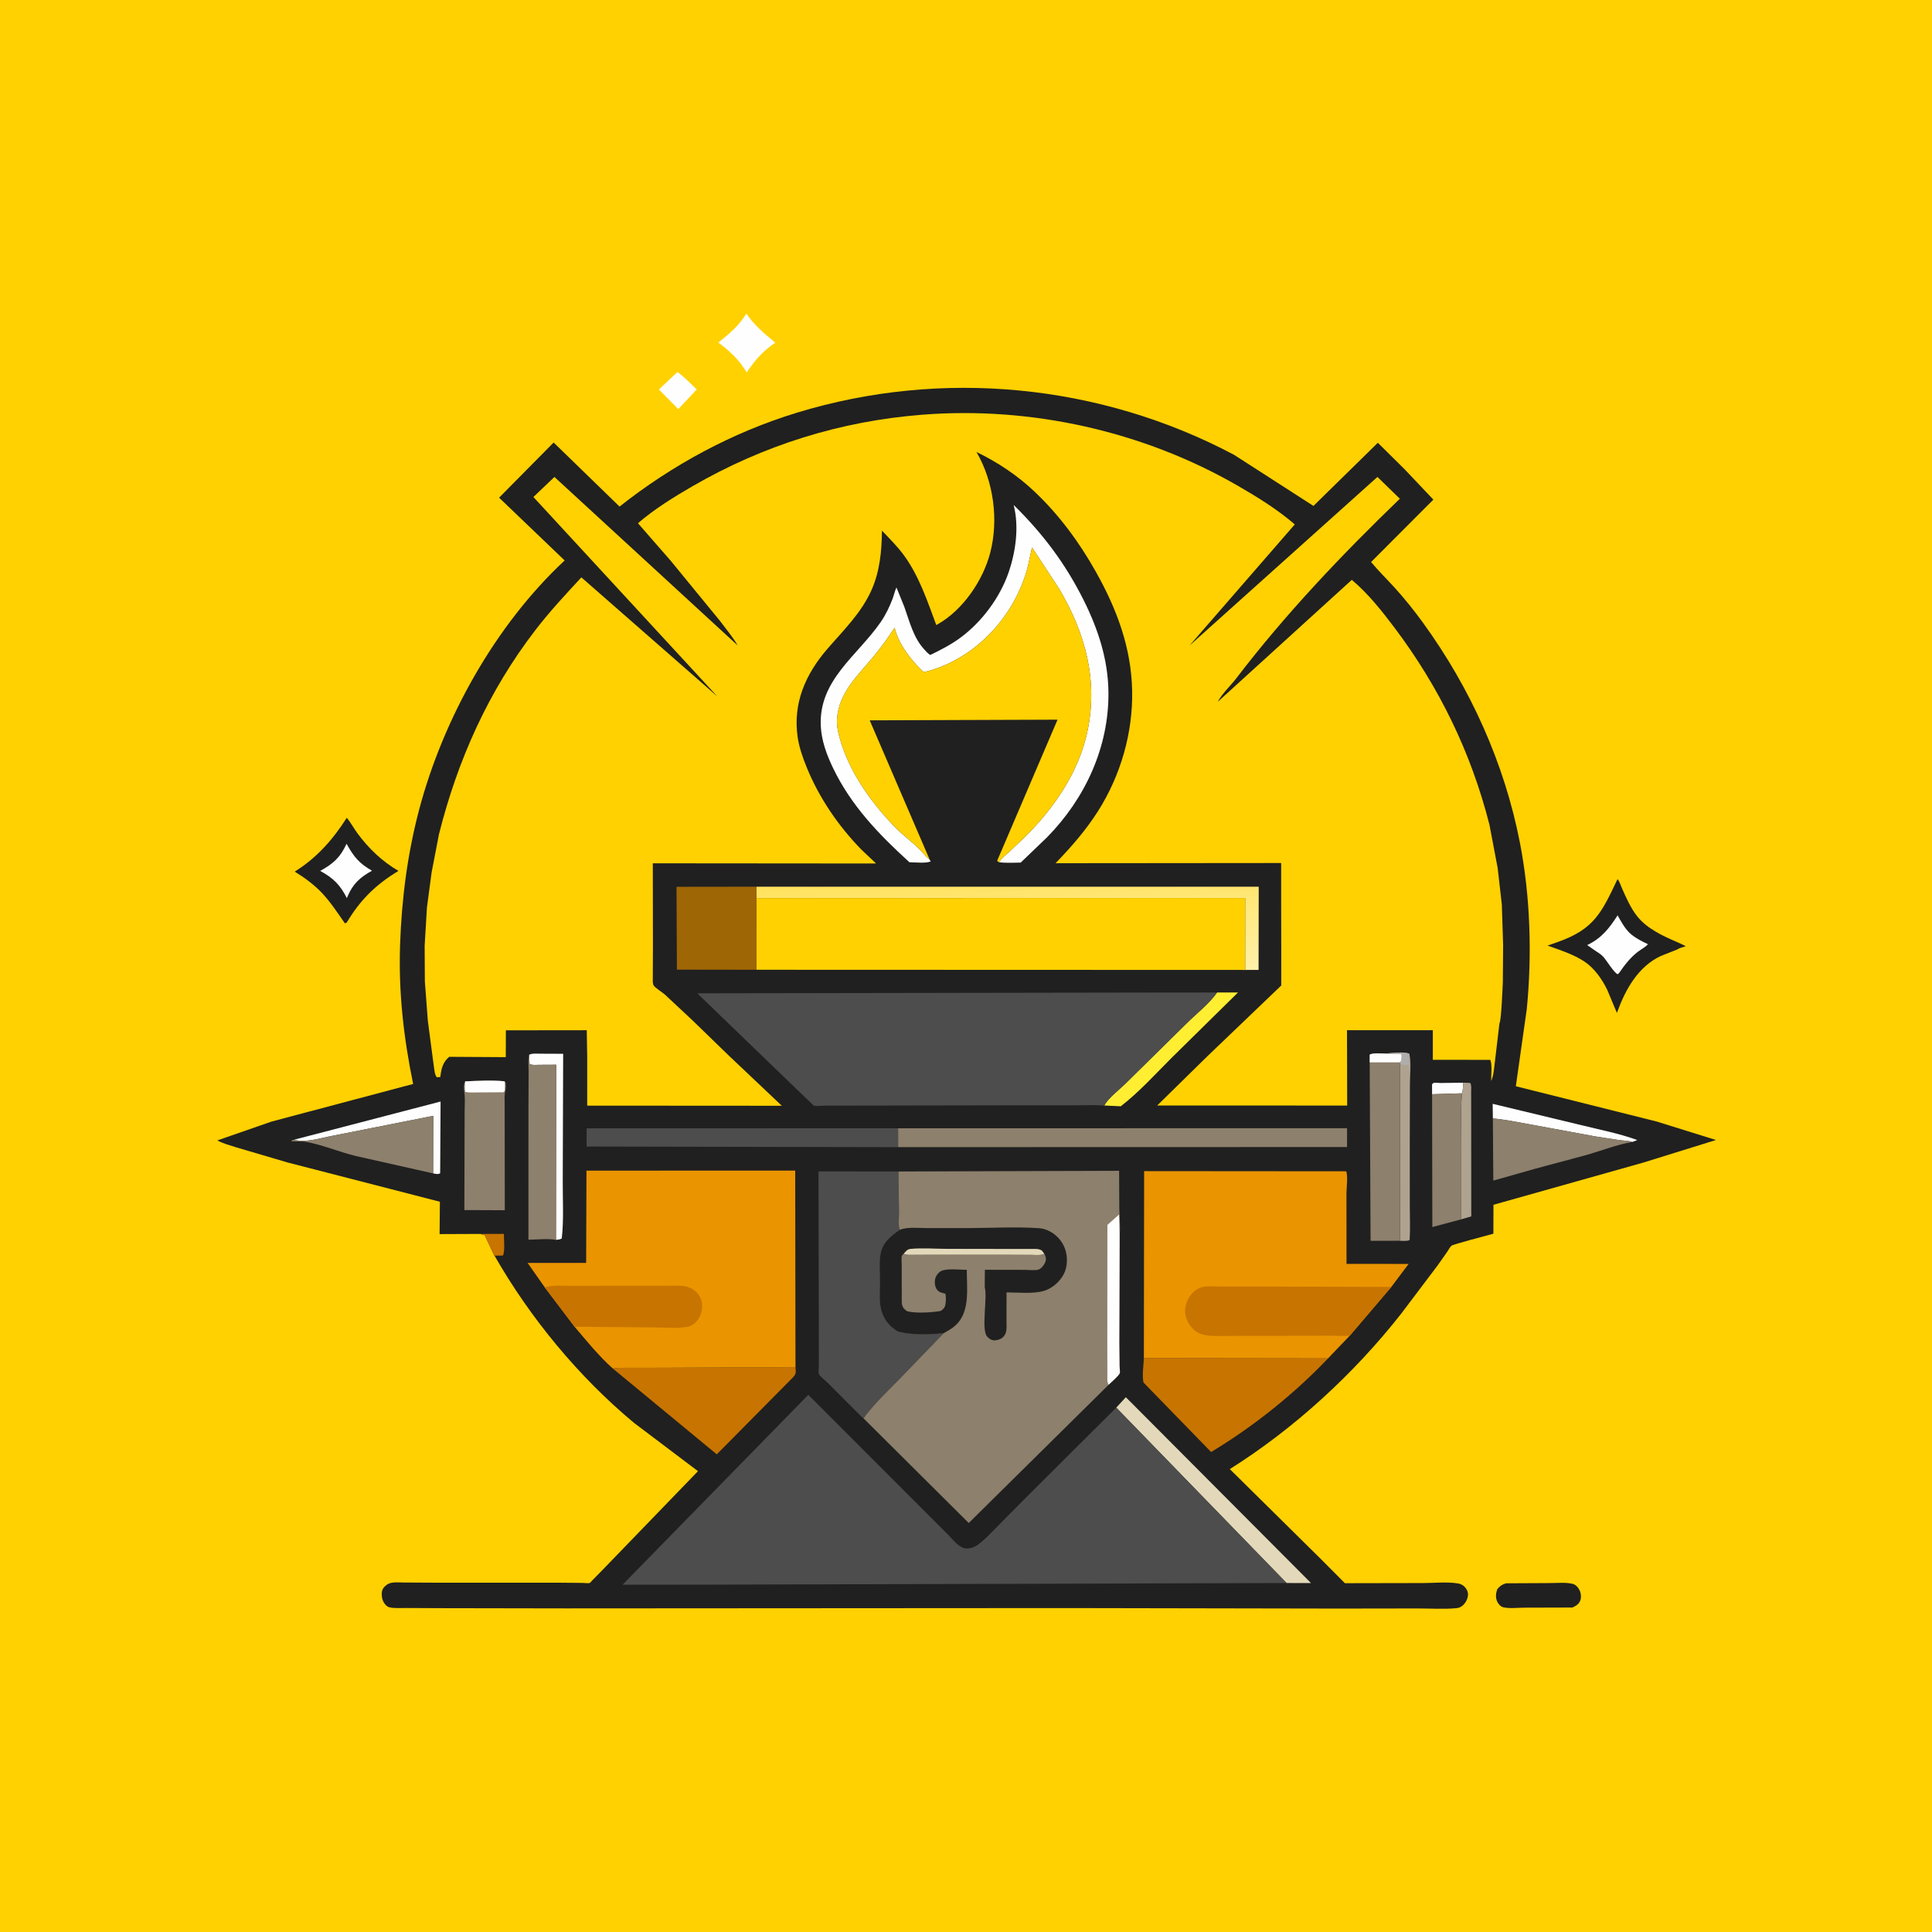 <svg version="1.1" xmlns="http://www.w3.org/2000/svg" style="display: block;" viewBox="0 0 2048 2048" width="1024" height="1024">
<defs>
	<linearGradient id="Gradient1" gradientUnits="userSpaceOnUse" x1="1066.43" y1="925.689" x2="1073.16" y2="1041.04">
		<stop class="stop0" offset="0" stop-opacity="1" stop-color="rgb(255,226,94)"/>
		<stop class="stop1" offset="1" stop-opacity="1" stop-color="rgb(255,241,168)"/>
	</linearGradient>
</defs>
<path transform="translate(0,0)" fill="rgb(255,209,0)" d="M -0 -0 L 2048 0 L 2048 2048 L -0 2048 L -0 -0 z"/>
<path transform="translate(0,0)" fill="rgb(254,254,254)" d="M 718.11 394.386 C 725.365 399.439 732.12 406.726 738.553 412.843 L 719.023 433.635 L 698.443 412.87 L 718.11 394.386 z"/>
<path transform="translate(0,0)" fill="rgb(254,254,254)" d="M 791.212 332.48 C 799.569 344.834 810.525 353.874 821.889 363.288 C 808.415 372.234 800.468 381.544 791.587 394.767 C 782.908 380.85 774.55 372.881 761.416 363.137 C 773.519 353.536 782.924 345.631 791.212 332.48 z"/>
<path transform="translate(0,0)" fill="rgb(32,32,32)" d="M 1596.55 1678.36 L 1642.79 1678.12 C 1650.38 1678.12 1659.59 1677.15 1667 1678.92 C 1670.02 1679.63 1672.65 1682.29 1674.06 1685.03 C 1675.8 1688.39 1676.48 1692.67 1675.27 1696.29 C 1673.88 1700.4 1670.58 1702.33 1666.86 1704.04 L 1616.26 1704.19 C 1609.61 1704.2 1599.88 1705.35 1593.51 1703.77 C 1590.77 1703.1 1588.52 1700.55 1587.3 1698.13 C 1585.08 1693.74 1585.58 1688.94 1587.23 1684.5 C 1590.21 1681.13 1592.2 1679.6 1596.55 1678.36 z"/>
<path transform="translate(0,0)" fill="rgb(32,32,32)" d="M 367.584 866.906 C 371.757 871.821 375.007 878.046 378.878 883.292 C 390.748 899.379 405.07 913.117 422.382 923.195 C 398.421 937.649 381.818 953.933 367.5 978.034 L 365.57 978.728 C 358.011 967.894 350.41 956.245 341.345 946.633 C 332.838 937.614 322.918 930.463 312.421 923.961 C 335.767 909.413 352.945 889.91 367.584 866.906 z"/>
<path transform="translate(0,0)" fill="rgb(254,254,254)" d="M 367.374 894.402 C 374.923 908.14 380.633 915.138 394.313 922.992 C 381.543 930.128 374.036 936.849 368.286 950.577 L 367.686 952.026 C 360.491 937.831 353.294 930.782 339.424 923.192 C 353.384 915.464 360.645 909.02 367.374 894.402 z"/>
<path transform="translate(0,0)" fill="rgb(32,32,32)" d="M 1778.29 1006.34 L 1760.5 1013.39 C 1736.56 1024.61 1723.12 1048.7 1714.4 1072.63 L 1713.99 1073.78 L 1703.84 1049.5 C 1698.5 1038.29 1690.25 1026.53 1679.88 1019.5 C 1668.41 1011.72 1653.44 1007.03 1640.45 1002.34 L 1651.34 998.567 C 1690.18 984.785 1697.81 967.255 1714.61 931.985 C 1716.3 933.214 1718.16 938.901 1719.09 941 C 1723.65 951.258 1728.49 962.529 1735.55 971.366 C 1746.11 984.599 1763.01 992.32 1778.19 998.818 L 1787.04 1002.97 C 1785.26 1003.62 1779.42 1005.17 1778.29 1006.34 z"/>
<path transform="translate(0,0)" fill="rgb(254,254,254)" d="M 1714.74 970.311 C 1718.17 976.513 1722.59 984.523 1727.83 989.314 C 1733.24 994.259 1740.35 997.77 1746.91 1000.9 C 1744.04 1004.17 1739.47 1006.39 1736 1009.08 C 1727.9 1015.37 1722.02 1023.12 1716.27 1031.5 L 1714.87 1032.69 C 1711.73 1032.18 1702.82 1017.97 1700.16 1014.91 C 1697.8 1012.2 1695.24 1010.43 1692.19 1008.58 L 1682.5 1001.82 C 1697.8 994.484 1705.66 984.3 1714.74 970.311 z"/>
<path transform="translate(0,0)" fill="rgb(32,32,32)" d="M 287.904 1188.9 L 437.949 1149.05 C 427.858 1099.96 422.393 1051.85 424.095 1001.69 C 425.741 953.184 431.895 905.098 444.345 858.11 C 469.903 761.653 525.073 662.61 598.551 594.106 L 529.065 527.556 L 586.877 469.089 L 656.748 536.975 C 712.642 492.856 776.336 458.39 844.556 437.532 C 998.33 390.517 1166.07 406.845 1308.11 482.101 L 1392.32 536.307 L 1460.56 469.356 L 1489.21 497.721 L 1519.42 529.619 L 1453.41 595.775 C 1461.33 605.351 1470.25 613.972 1478.59 623.174 C 1489.22 634.916 1499.31 647.549 1508.61 660.371 C 1558.78 729.492 1594.83 809.316 1611.16 893.256 C 1622.25 950.252 1624.11 1011.82 1618.47 1069.5 L 1606.85 1151.47 L 1755.95 1188.81 L 1819 1208.45 L 1741.98 1232.38 L 1583.14 1277.12 L 1583.04 1307.8 C 1576.92 1309.57 1540.31 1318.97 1538.56 1320.56 C 1536.98 1322 1535.25 1325.33 1533.97 1327.16 L 1524.02 1341.29 L 1485.49 1392.33 C 1435.49 1456.07 1372.22 1514.19 1303.66 1557.31 L 1400.25 1652.72 L 1425.66 1678.26 L 1508.34 1678.1 C 1520.14 1678.08 1534.21 1676.61 1545.77 1678.55 C 1548.04 1678.93 1550.41 1680.05 1552.1 1681.63 C 1554.6 1683.99 1556.3 1687.27 1556.13 1690.75 C 1555.91 1695.19 1553.23 1699.94 1549.67 1702.57 C 1547.9 1703.88 1546.04 1704.5 1543.86 1704.71 C 1530.43 1706 1515.82 1704.99 1502.25 1705.02 L 1418.99 1705.15 L 1131.75 1704.62 L 599.814 1704.95 L 466.441 1704.72 L 430.769 1704.55 C 425.134 1704.49 418.519 1705.04 413 1703.87 C 410.119 1703.26 407.847 1700.55 406.5 1698.06 C 404.671 1694.68 404.165 1689.61 405.189 1685.91 C 405.984 1683.05 409.333 1679.95 412 1678.75 C 416.527 1676.72 423.264 1677.52 428.18 1677.55 L 462.342 1677.71 L 593.309 1677.73 L 617.387 1677.95 C 618.885 1677.97 623.94 1678.52 625.119 1678.04 C 625.567 1677.85 627.723 1675.39 628.231 1674.87 L 639.346 1663.55 L 739.893 1559.5 L 672.019 1508.25 C 613.538 1459.62 561.883 1397.06 524.201 1331.04 L 524.018 1331.01 L 513.781 1309.29 L 508.819 1308.02 L 465.986 1308.2 L 466.284 1273.89 L 304.922 1232.29 L 250.364 1216.22 C 243.925 1214.09 236.264 1212.21 230.426 1208.87 L 287.904 1188.9 z"/>
<path transform="translate(0,0)" fill="rgb(200,116,0)" d="M 508.819 1308.02 L 534.122 1308 C 534.106 1312.93 535.496 1327.52 533 1330.94 L 524.201 1331.04 L 524.018 1331.01 L 513.781 1309.29 L 508.819 1308.02 z"/>
<path transform="translate(0,0)" fill="rgb(254,254,254)" d="M 1518.06 1159.92 L 1518.03 1149.5 C 1518.52 1149.01 1518.85 1148.27 1519.5 1148.02 C 1520.99 1147.45 1525.51 1148.02 1527.28 1148.02 L 1551.11 1147.71 C 1550.83 1151.37 1550.88 1155.43 1549.86 1158.95 L 1518.06 1159.92 z"/>
<path transform="translate(0,0)" fill="rgb(175,163,144)" d="M 1551.11 1147.71 L 1558.5 1147.92 C 1560.06 1150.59 1559.47 1154.44 1559.49 1157.44 L 1559.53 1184.28 L 1559.61 1289.42 L 1548.97 1292.55 L 1549.05 1211.78 C 1549.08 1194.42 1547.97 1176.2 1549.86 1158.95 C 1550.88 1155.43 1550.83 1151.37 1551.11 1147.71 z"/>
<path transform="translate(0,0)" fill="rgb(254,254,254)" d="M 1582.5 1185.61 L 1582.29 1170.1 L 1676.08 1192.66 C 1695.62 1197.55 1716.7 1201.54 1735.57 1208.5 L 1730.37 1210.51 C 1725.67 1209.01 1721.12 1209.18 1716.31 1208.54 L 1691 1204.63 L 1619.53 1191.44 C 1607.19 1189.24 1595.01 1186.65 1582.5 1185.61 z"/>
<path transform="translate(0,0)" fill="rgb(254,254,254)" d="M 560.955 1118.05 C 564.552 1116.38 568.659 1116.96 572.545 1116.96 L 596.981 1117.07 L 596.533 1250.22 C 596.375 1270.61 597.79 1292.65 595.5 1312.84 C 593.465 1314 591.607 1314.04 589.323 1314.28 L 589.579 1128.65 L 571.123 1128.74 C 568.015 1128.75 564.145 1129.34 561.329 1127.87 L 560.955 1118.05 z"/>
<path transform="translate(0,0)" fill="rgb(254,254,254)" d="M 311.878 1208.12 L 467.029 1167.67 L 466.603 1243.67 C 464.107 1245.22 461.972 1244.25 459.133 1243.86 L 459.282 1182.8 L 352.5 1203.99 C 340.691 1206.11 323.595 1211.79 311.878 1208.12 z"/>
<path transform="translate(0,0)" fill="rgb(175,163,144)" d="M 1468.7 1116.85 C 1475.06 1116.32 1488.76 1114.38 1493.92 1117.14 C 1496.12 1126.26 1494.61 1138.63 1494.59 1148.09 L 1494.41 1214.19 L 1494.44 1279.15 C 1494.46 1290.85 1495.07 1302.86 1494.26 1314.5 C 1491.32 1315.87 1487.22 1315.33 1484 1315.27 L 1483.97 1127.17 L 1483.84 1126.14 L 1485.26 1124.59 C 1485.78 1122.01 1485.9 1120.07 1485.63 1117.45 L 1468.7 1116.85 z"/>
<path transform="translate(0,0)" fill="rgb(175,174,172)" d="M 1468.7 1116.85 C 1475.06 1116.32 1488.76 1114.38 1493.92 1117.14 L 1493.51 1132.5 C 1492.63 1130.76 1492.68 1130.37 1492.75 1128.49 C 1489.86 1128.6 1487.25 1129.37 1484.95 1127.68 L 1483.97 1127.17 L 1483.84 1126.14 L 1485.26 1124.59 C 1485.78 1122.01 1485.9 1120.07 1485.63 1117.45 L 1468.7 1116.85 z"/>
<path transform="translate(0,0)" fill="rgb(255,238,50)" d="M 1290.14 1052.08 L 1312.31 1052.09 L 1242.39 1120.92 C 1224.89 1138.37 1207.65 1157.59 1188.05 1172.71 L 1170.64 1171.89 C 1174.43 1164.29 1186.51 1155.08 1192.84 1148.88 L 1258.5 1084.18 C 1268.58 1074.25 1282.15 1063.64 1290.14 1052.08 z"/>
<path transform="translate(0,0)" fill="rgb(141,128,108)" d="M 1518.06 1159.92 L 1549.86 1158.95 C 1547.97 1176.2 1549.08 1194.42 1549.05 1211.78 L 1548.97 1292.55 L 1518.33 1300.72 L 1518.06 1159.92 z"/>
<path transform="translate(0,0)" fill="rgb(141,128,108)" d="M 311.878 1208.12 C 323.595 1211.79 340.691 1206.11 352.5 1203.99 L 459.282 1182.8 L 459.133 1243.86 L 377.281 1225.42 C 359.675 1221.21 342.373 1213.7 324.641 1210.45 C 319.622 1209.53 314.14 1210.25 309.005 1209.76 L 309.005 1209.01 L 311.878 1208.12 z"/>
<path transform="translate(0,0)" fill="rgb(227,217,186)" d="M 1183.28 1492.15 L 1193.44 1481.1 L 1389.71 1678.1 L 1363.84 1678.07 L 1183.28 1492.15 z"/>
<path transform="translate(0,0)" fill="rgb(141,128,108)" d="M 1582.5 1185.61 C 1595.01 1186.65 1607.19 1189.24 1619.53 1191.44 L 1691 1204.63 L 1716.31 1208.54 C 1721.12 1209.18 1725.67 1209.01 1730.37 1210.51 C 1714.59 1213.17 1698.02 1219.61 1682.56 1224.09 L 1626.83 1239.06 L 1582.97 1251.49 L 1582.5 1185.61 z"/>
<path transform="translate(0,0)" fill="rgb(141,128,108)" d="M 560.955 1118.05 L 561.329 1127.87 C 564.145 1129.34 568.015 1128.75 571.123 1128.74 L 589.579 1128.65 L 589.323 1314.28 C 580.545 1312.71 569.231 1314.09 560.173 1314.11 L 560.19 1172.66 L 560.377 1135.87 C 560.396 1130.03 559.531 1123.75 560.955 1118.05 z"/>
<path transform="translate(0,0)" fill="rgb(141,128,108)" d="M 493.116 1146.29 C 506.453 1145.73 521.66 1144.89 534.922 1146.22 L 535.98 1147.67 C 536.072 1150.54 536.434 1153.76 535.664 1156.54 C 534.473 1160.82 534.954 1165.83 534.957 1170.26 L 534.978 1192.43 L 535.119 1282.89 L 492.247 1282.73 L 492.525 1177.58 C 492.528 1172.06 493.041 1165.96 492.49 1160.5 C 492.021 1155.86 490.779 1150.52 493.116 1146.29 z"/>
<path transform="translate(0,0)" fill="rgb(254,254,254)" d="M 493.116 1146.29 C 506.453 1145.73 521.66 1144.89 534.922 1146.22 C 535.51 1149.48 535.062 1153.18 534.972 1156.5 L 533.5 1157.85 L 507.337 1158 C 502.67 1158.02 497.728 1158.44 493.155 1157.5 C 492.488 1153.58 492.715 1150.24 493.116 1146.29 z"/>
<path transform="translate(0,0)" fill="rgb(141,128,108)" d="M 1451.93 1126.11 L 1451.98 1118 C 1454.94 1115.87 1464.67 1116.87 1468.7 1116.85 L 1485.63 1117.45 C 1485.9 1120.07 1485.78 1122.01 1485.26 1124.59 L 1483.84 1126.14 L 1483.97 1127.17 L 1484 1315.27 L 1452.86 1315.31 L 1451.93 1126.11 z"/>
<path transform="translate(0,0)" fill="rgb(254,254,254)" d="M 1451.93 1126.11 L 1451.98 1118 C 1454.94 1115.87 1464.67 1116.87 1468.7 1116.85 L 1485.63 1117.45 C 1485.9 1120.07 1485.78 1122.01 1485.26 1124.59 L 1483.84 1126.14 L 1451.93 1126.11 z"/>
<path transform="translate(0,0)" fill="rgb(77,77,77)" d="M 952.094 1216.03 L 621.845 1215.37 L 621.82 1196.1 L 952.03 1196.03 L 952.094 1216.03 z"/>
<path transform="translate(0,0)" fill="rgb(158,102,5)" d="M 801.984 1028 L 717.551 1027.86 L 717.125 940.049 L 801.973 939.941 L 802.019 952.012 L 801.984 1028 z"/>
<path transform="translate(0,0)" fill="url(#Gradient1)" d="M 801.973 939.941 L 1334.3 939.935 L 1334.14 1028.15 L 1319.97 1028.18 L 1319.94 951.964 L 802.019 952.012 L 801.973 939.941 z"/>
<path transform="translate(0,0)" fill="rgb(200,116,0)" d="M 843.245 1449.22 C 843.55 1454.48 844.4 1455.76 840.685 1459.96 L 759.813 1541.66 L 649.496 1450.6 C 658.272 1449.58 667.312 1449.98 676.144 1449.96 L 718.654 1449.83 L 843.245 1449.22 z"/>
<path transform="translate(0,0)" fill="rgb(141,128,108)" d="M 952.03 1196.03 L 1427.96 1195.98 L 1427.93 1215.91 L 952.094 1216.03 L 952.03 1196.03 z"/>
<path transform="translate(0,0)" fill="rgb(200,116,0)" d="M 1212.54 1439.69 L 1407.77 1439.95 C 1372.05 1477.51 1328.31 1512.52 1283.81 1539.19 L 1212.14 1465.5 C 1210.5 1457.98 1212.24 1447.52 1212.54 1439.69 z"/>
<path transform="translate(0,0)" fill="rgb(254,254,254)" d="M 985.488 911.336 L 986.592 913 C 982.586 915.467 969.338 914.03 964.088 914.047 C 931.706 884.65 902.264 854.066 883.075 814.167 C 876.399 800.284 870.836 785.254 870.073 769.73 C 867.669 720.848 908.89 695.266 933.647 659.322 C 938.828 651.799 942.844 643.422 946.108 634.909 C 947.638 630.916 948.511 626.553 950.275 622.696 L 958.649 643.361 C 964.206 658.95 968.298 676.115 979.876 688.541 C 981.722 690.522 983.786 693.094 986.208 694.275 C 997.357 688.864 1008.37 683.202 1018.35 675.796 C 1040.94 659.038 1060.01 633.391 1069.17 606.761 C 1076.8 584.599 1080.4 558.216 1074.51 535.286 C 1105.29 565.497 1129.26 597.284 1148.6 635.952 C 1163.94 666.622 1174.6 698.883 1174.99 733.465 C 1175.66 791.667 1150.51 846.235 1109.97 887.51 L 1081.98 914.387 C 1074.46 914.424 1066.41 915.025 1058.99 913.982 C 1061.84 909.565 1066.21 906.279 1070.08 902.756 L 1086.24 887.405 C 1116.96 857.173 1143.33 818.828 1152.52 776.183 C 1164.27 721.724 1150.78 671.722 1122.92 624.45 L 1094.01 580.337 C 1091.98 588.556 1090.69 596.879 1088.33 605.039 C 1084.38 618.649 1077.95 632.819 1070.45 644.827 C 1049.93 677.686 1017.2 703.635 979.28 712.504 C 966.718 701.163 952.757 683.25 948.668 666.617 L 948.369 665.339 C 941.387 676.001 934.01 686.233 925.885 696.054 C 909.142 716.292 889.416 733.939 887.289 761.867 C 886.637 770.417 889.322 780.211 891.921 788.325 C 902.591 821.635 925.022 852.552 949.287 877.353 C 958.726 887.002 970.63 895.003 979.32 905.17 L 981.313 907.5 L 985.488 911.336 z"/>
<path transform="translate(0,0)" fill="rgb(77,77,77)" d="M 915.315 1503.44 C 913.898 1502.38 914.292 1502.75 913.169 1501.65 L 877.29 1465.74 C 875.236 1463.68 868.87 1458.72 868.043 1456.48 C 867.341 1454.57 868.033 1449.24 868.03 1446.86 L 867.984 1414.61 L 867.646 1241.72 L 952.393 1241.83 L 952.976 1286.27 C 952.984 1290.69 951.874 1299.8 953.871 1303.58 C 944.26 1310.2 935.576 1317.04 933.361 1329.36 C 931.759 1338.28 932.747 1349.08 932.76 1358.17 C 932.772 1367.3 931.695 1378.11 933.749 1387 L 934.048 1388.34 C 936.202 1397.45 942.18 1405.5 950.118 1410.42 L 952.042 1411.54 C 966.556 1415.44 985.621 1414.94 1000.49 1413.13 L 952.983 1462.36 C 940.142 1475.45 926.161 1488.59 915.315 1503.44 z"/>
<path transform="translate(0,0)" fill="rgb(255,209,0)" d="M 985.488 911.336 L 981.313 907.5 L 979.32 905.17 C 970.63 895.003 958.726 887.002 949.287 877.353 C 925.022 852.552 902.591 821.635 891.921 788.325 C 889.322 780.211 886.637 770.417 887.289 761.867 C 889.416 733.939 909.142 716.292 925.885 696.054 C 934.01 686.233 941.387 676.001 948.369 665.339 L 948.668 666.617 C 952.757 683.25 966.718 701.163 979.28 712.504 C 1017.2 703.635 1049.93 677.686 1070.45 644.827 C 1077.95 632.819 1084.38 618.649 1088.33 605.039 C 1090.69 596.879 1091.98 588.556 1094.01 580.337 L 1122.92 624.45 C 1150.78 671.722 1164.27 721.724 1152.52 776.183 C 1143.33 818.828 1116.96 857.173 1086.24 887.405 L 1070.08 902.756 C 1066.21 906.279 1061.84 909.565 1058.99 913.982 C 1057.85 913.394 1058.56 913.821 1057.03 912.468 L 1121.03 762.887 L 921.928 763.592 L 985.185 910.502 L 985.488 911.336 z"/>
<path transform="translate(0,0)" fill="rgb(255,209,0)" d="M 802.019 952.012 L 1319.94 951.964 L 1319.97 1028.18 L 801.984 1028 L 802.019 952.012 z"/>
<path transform="translate(0,0)" fill="rgb(234,148,0)" d="M 1212.54 1439.69 L 1212.82 1241.44 L 1427.01 1241.61 C 1429.05 1246.45 1427.32 1259.17 1427.31 1264.76 L 1427.36 1339.78 L 1493.22 1339.81 L 1474.86 1364.2 L 1431 1415.68 L 1407.77 1439.95 L 1212.54 1439.69 z"/>
<path transform="translate(0,0)" fill="rgb(200,116,0)" d="M 1431 1415.68 C 1425.4 1416.53 1418.72 1415.86 1412.97 1415.89 L 1373.52 1415.98 L 1312.37 1416.02 C 1302.11 1416.01 1291.22 1416.72 1281.03 1415.73 C 1275.95 1415.24 1271.1 1413.96 1267 1410.8 C 1261.06 1406.21 1256.84 1398.5 1256.25 1391 C 1255.69 1383.75 1259.33 1375.4 1264.32 1370.32 C 1267.18 1367.4 1271.43 1364.85 1275.5 1364.15 C 1281.88 1363.05 1289.52 1363.82 1296.01 1363.82 L 1338.62 1363.82 L 1474.86 1364.2 L 1431 1415.68 z"/>
<path transform="translate(0,0)" fill="rgb(234,148,0)" d="M 577.417 1364.58 L 559.279 1338.73 L 621.332 1338.71 L 621.684 1240.92 L 842.956 1240.85 L 843.245 1449.22 L 718.654 1449.83 L 676.144 1449.96 C 667.312 1449.98 658.272 1449.58 649.496 1450.6 C 634.811 1437.46 621.812 1421.43 609.104 1406.41 L 577.417 1364.58 z"/>
<path transform="translate(0,0)" fill="rgb(200,116,0)" d="M 577.417 1364.58 C 586.998 1361.92 598.665 1363.09 608.66 1363.05 L 662.471 1362.98 L 704.282 1362.97 C 710.961 1362.99 718.124 1362.52 724.755 1363.22 C 727.621 1363.52 730.787 1364.6 733.291 1366.04 C 738.109 1368.79 742.187 1373.34 743.639 1378.79 C 745.26 1384.88 743.859 1392.97 740.364 1398.11 C 737.298 1402.62 732.972 1405.97 727.5 1406.73 C 716.901 1408.2 704.956 1407.12 694.186 1407.11 L 609.104 1406.41 L 577.417 1364.58 z"/>
<path transform="translate(0,0)" fill="rgb(77,77,77)" d="M 1169.87 1171.92 C 1160.3 1171.18 1150.37 1171.67 1140.76 1171.65 L 1085.55 1171.65 L 916.244 1171.97 L 874.944 1171.98 C 871.829 1171.99 865.349 1172.81 862.6 1171.99 C 862.245 1171.88 747.764 1061.21 739.139 1052.96 L 1208.51 1052.16 L 1290.14 1052.08 C 1282.15 1063.64 1268.58 1074.25 1258.5 1084.18 L 1192.84 1148.88 C 1186.51 1155.08 1174.43 1164.29 1170.64 1171.89 L 1169.87 1171.92 z"/>
<path transform="translate(0,0)" fill="rgb(77,77,77)" d="M 743.394 1679.81 L 659.957 1679.86 L 856.822 1478.58 L 898.845 1520.61 L 1005.46 1627.29 C 1010.47 1632.43 1017.24 1641.64 1024.91 1641.46 C 1029.57 1641.35 1033.1 1640 1036.88 1637.26 C 1044.22 1631.91 1050.81 1624.58 1057.22 1618.14 L 1087.5 1587.57 L 1183.28 1492.15 L 1363.84 1678.07 L 743.394 1679.81 z"/>
<path transform="translate(0,0)" fill="rgb(141,128,108)" d="M 952.393 1241.83 L 1186.29 1241.1 L 1186.5 1281.33 C 1186.71 1290.86 1187.83 1300.54 1186.84 1310.08 L 1186.47 1423.9 L 1186.72 1447.97 C 1186.75 1449.38 1187.46 1454.45 1187.02 1455.56 C 1185.81 1458.61 1177.88 1465.12 1175.28 1467.84 L 1026.91 1614.45 L 915.315 1503.44 C 926.161 1488.59 940.142 1475.45 952.983 1462.36 L 1000.49 1413.13 C 985.621 1414.94 966.556 1415.44 952.042 1411.54 L 950.118 1410.42 C 942.18 1405.5 936.202 1397.45 934.048 1388.34 L 933.749 1387 C 931.695 1378.11 932.772 1367.3 932.76 1358.17 C 932.747 1349.08 931.759 1338.28 933.361 1329.36 C 935.576 1317.04 944.26 1310.2 953.871 1303.58 C 951.874 1299.8 952.984 1290.69 952.976 1286.27 L 952.393 1241.83 z"/>
<path transform="translate(0,0)" fill="rgb(254,254,254)" d="M 1175.28 1467.84 C 1173.3 1465.05 1173.89 1460.66 1173.87 1457.28 L 1173.79 1425.58 L 1173.89 1298.44 L 1186.25 1287.49 L 1186.84 1310.08 L 1186.47 1423.9 L 1186.72 1447.97 C 1186.75 1449.38 1187.46 1454.45 1187.02 1455.56 C 1185.81 1458.61 1177.88 1465.12 1175.28 1467.84 z"/>
<path transform="translate(0,0)" fill="rgb(32,32,32)" d="M 953.871 1303.58 C 962.327 1300.41 973.558 1301.83 982.526 1301.84 L 1025.38 1301.82 C 1050.47 1301.8 1076.69 1300.21 1101.66 1301.95 C 1104.73 1302.16 1107.97 1303.07 1110.78 1304.3 C 1119.31 1308.02 1126.23 1315.52 1129.16 1324.34 C 1131.91 1332.61 1131.66 1343.16 1127.5 1350.89 C 1123.25 1358.78 1115.33 1365.83 1106.67 1368.36 C 1094.93 1371.8 1079.16 1370 1066.97 1369.98 L 1066.93 1400.49 C 1066.89 1406.02 1067.88 1412.38 1063.87 1416.77 C 1061.47 1419.41 1057.57 1420.85 1054 1420.81 C 1050.92 1420.77 1048.25 1418.97 1046.32 1416.69 C 1039.95 1409.17 1046.96 1375.52 1043.87 1364.56 L 1044.01 1346.01 L 1086.82 1346.09 C 1090.51 1346.09 1097.85 1347 1101.15 1345.72 C 1104.19 1344.54 1107.49 1340.07 1108.34 1337.01 C 1109.26 1333.66 1108.45 1331.94 1107 1329.05 L 1105.44 1329.7 C 1101.62 1330.83 1096.51 1330.18 1092.54 1330.17 L 1065.99 1330.06 L 992.085 1330.07 L 968.672 1330.09 C 964.983 1330.09 961.371 1330.58 957.94 1328.99 C 957.325 1329.66 956.506 1330.19 956.095 1331 C 955.314 1332.54 955.869 1339.32 955.839 1341.29 L 955.903 1380.5 L 956.143 1382.97 C 957.159 1386.57 958.58 1387.72 961.5 1389.96 C 971.348 1392.39 986.818 1391.31 996.927 1389.73 C 999.487 1388.13 1001.35 1386.6 1002.04 1383.5 C 1002.9 1379.62 1002.79 1375.41 1002.25 1371.5 L 1000.94 1371.12 L 999.166 1370.58 L 997.328 1370.06 C 994.762 1369.13 992.99 1367.38 991.988 1364.83 C 990.552 1361.19 990.564 1356.39 992.352 1352.88 C 993.817 1350 996.428 1347.46 999.591 1346.6 C 1006.67 1344.65 1017.38 1346.03 1024.84 1346.08 C 1024.74 1365.31 1028.57 1389.65 1013.67 1404.21 C 1009.78 1408 1005.2 1410.53 1000.49 1413.13 C 985.621 1414.94 966.556 1415.44 952.042 1411.54 L 950.118 1410.42 C 942.18 1405.5 936.202 1397.45 934.048 1388.34 L 933.749 1387 C 931.695 1378.11 932.772 1367.3 932.76 1358.17 C 932.747 1349.08 931.759 1338.28 933.361 1329.36 C 935.576 1317.04 944.26 1310.2 953.871 1303.58 z"/>
<path transform="translate(0,0)" fill="rgb(227,217,186)" d="M 957.94 1328.99 C 960.029 1326.69 961.714 1324.26 965 1323.92 C 977.275 1322.64 990.996 1323.82 1003.41 1323.83 L 1072.38 1323.94 L 1092.96 1323.95 C 1097.12 1323.97 1100.84 1323.44 1104.5 1325.66 L 1107 1329.05 L 1105.44 1329.7 C 1101.62 1330.83 1096.51 1330.18 1092.54 1330.17 L 1065.99 1330.06 L 992.085 1330.07 L 968.672 1330.09 C 964.983 1330.09 961.371 1330.58 957.94 1328.99 z"/>
<path transform="translate(0,0)" fill="rgb(255,209,0)" d="M 465.355 884.208 C 485.177 805.346 517.901 732.412 567.641 667.766 C 582.713 648.178 599.509 630.162 616.278 612.04 L 760.313 738.161 L 565.438 526.854 L 587.711 505.584 L 782 684.232 C 776.637 675.064 769.534 666.61 763.152 658.112 L 711.226 594.726 L 676.283 554.645 C 693.462 539.788 714.284 526.851 733.925 515.503 C 809.387 471.903 890.603 446.472 977.521 439.626 C 1092.87 430.541 1211.65 457.019 1311.91 514.783 C 1333.07 526.972 1353.97 539.936 1372.53 555.886 L 1260.94 684.316 L 1460.15 505.574 L 1483.9 528.682 C 1422.34 588.042 1362.65 650.848 1310.66 718.868 C 1304.49 726.942 1295.54 735.107 1290.87 743.944 L 1432.97 614.674 C 1449.97 628.87 1464.77 647.552 1478.07 665.188 C 1525.6 728.252 1559.35 797.526 1578.84 874.117 L 1587.57 920.036 L 1592.01 958.967 L 1593.38 1002.06 L 1593.07 1040.97 C 1592.79 1046.65 1591.47 1081.86 1589.49 1084.73 L 1584.73 1124.87 C 1583.82 1131.84 1583.55 1139.51 1580.69 1146 C 1580.6 1140.24 1581.95 1128.44 1579.79 1123.5 L 1518.85 1123.44 L 1518.85 1092.07 L 1427.87 1092.04 L 1427.95 1120.12 L 1428.06 1171.94 L 1226.68 1171.87 L 1279.91 1119.63 L 1358.18 1044.67 L 1358.19 1002.9 L 1358.09 958.169 L 1358.09 914.839 L 1118.92 915.049 C 1135.57 897.834 1151.22 879.934 1164.07 859.635 C 1187.97 821.894 1201.03 776.82 1200.12 732.117 C 1199.19 686.242 1183.73 645.339 1161.5 605.82 C 1143.94 574.614 1122.82 545.963 1096.79 521.256 C 1078.64 504.027 1057.59 489.973 1035.06 479.115 C 1053.3 510.145 1058.75 551.087 1049.66 586.02 C 1042.02 615.372 1020.86 646.386 994.31 661.583 L 992.503 662.578 C 983.096 637.307 974.369 610.876 958.354 588.836 C 951.472 579.364 942.946 570.976 934.892 562.497 C 934.684 583.83 932.73 605.231 924.065 624.987 C 913.261 649.621 894.124 668.058 876.854 688.089 C 853.779 714.851 840.345 745.552 845.553 781.397 C 847.129 792.24 850.987 803.261 855.112 813.374 C 868.353 845.837 888.54 875.37 912.956 900.466 L 928.679 915.34 L 691.991 915.145 L 692.076 961.328 L 692.123 1002.96 L 691.966 1041.08 C 692.248 1042.22 692.256 1043.46 692.813 1044.5 C 694.067 1046.83 702.228 1052 704.783 1054.25 L 733.938 1081.49 L 772.207 1118.61 L 828.756 1172.16 L 622.466 1172.03 L 622.478 1120.23 L 621.998 1092.07 L 536.253 1092.17 L 536.152 1120.63 L 476.148 1120.27 C 469.121 1126.28 467.771 1133.11 466.775 1141.7 L 463 1141.92 C 460.489 1138.95 460.28 1132.08 459.593 1128.19 L 453.527 1082 L 450.371 1040.28 L 450.157 1002.55 L 452.57 962.065 L 457.544 924.675 L 465.355 884.208 z"/>
</svg>